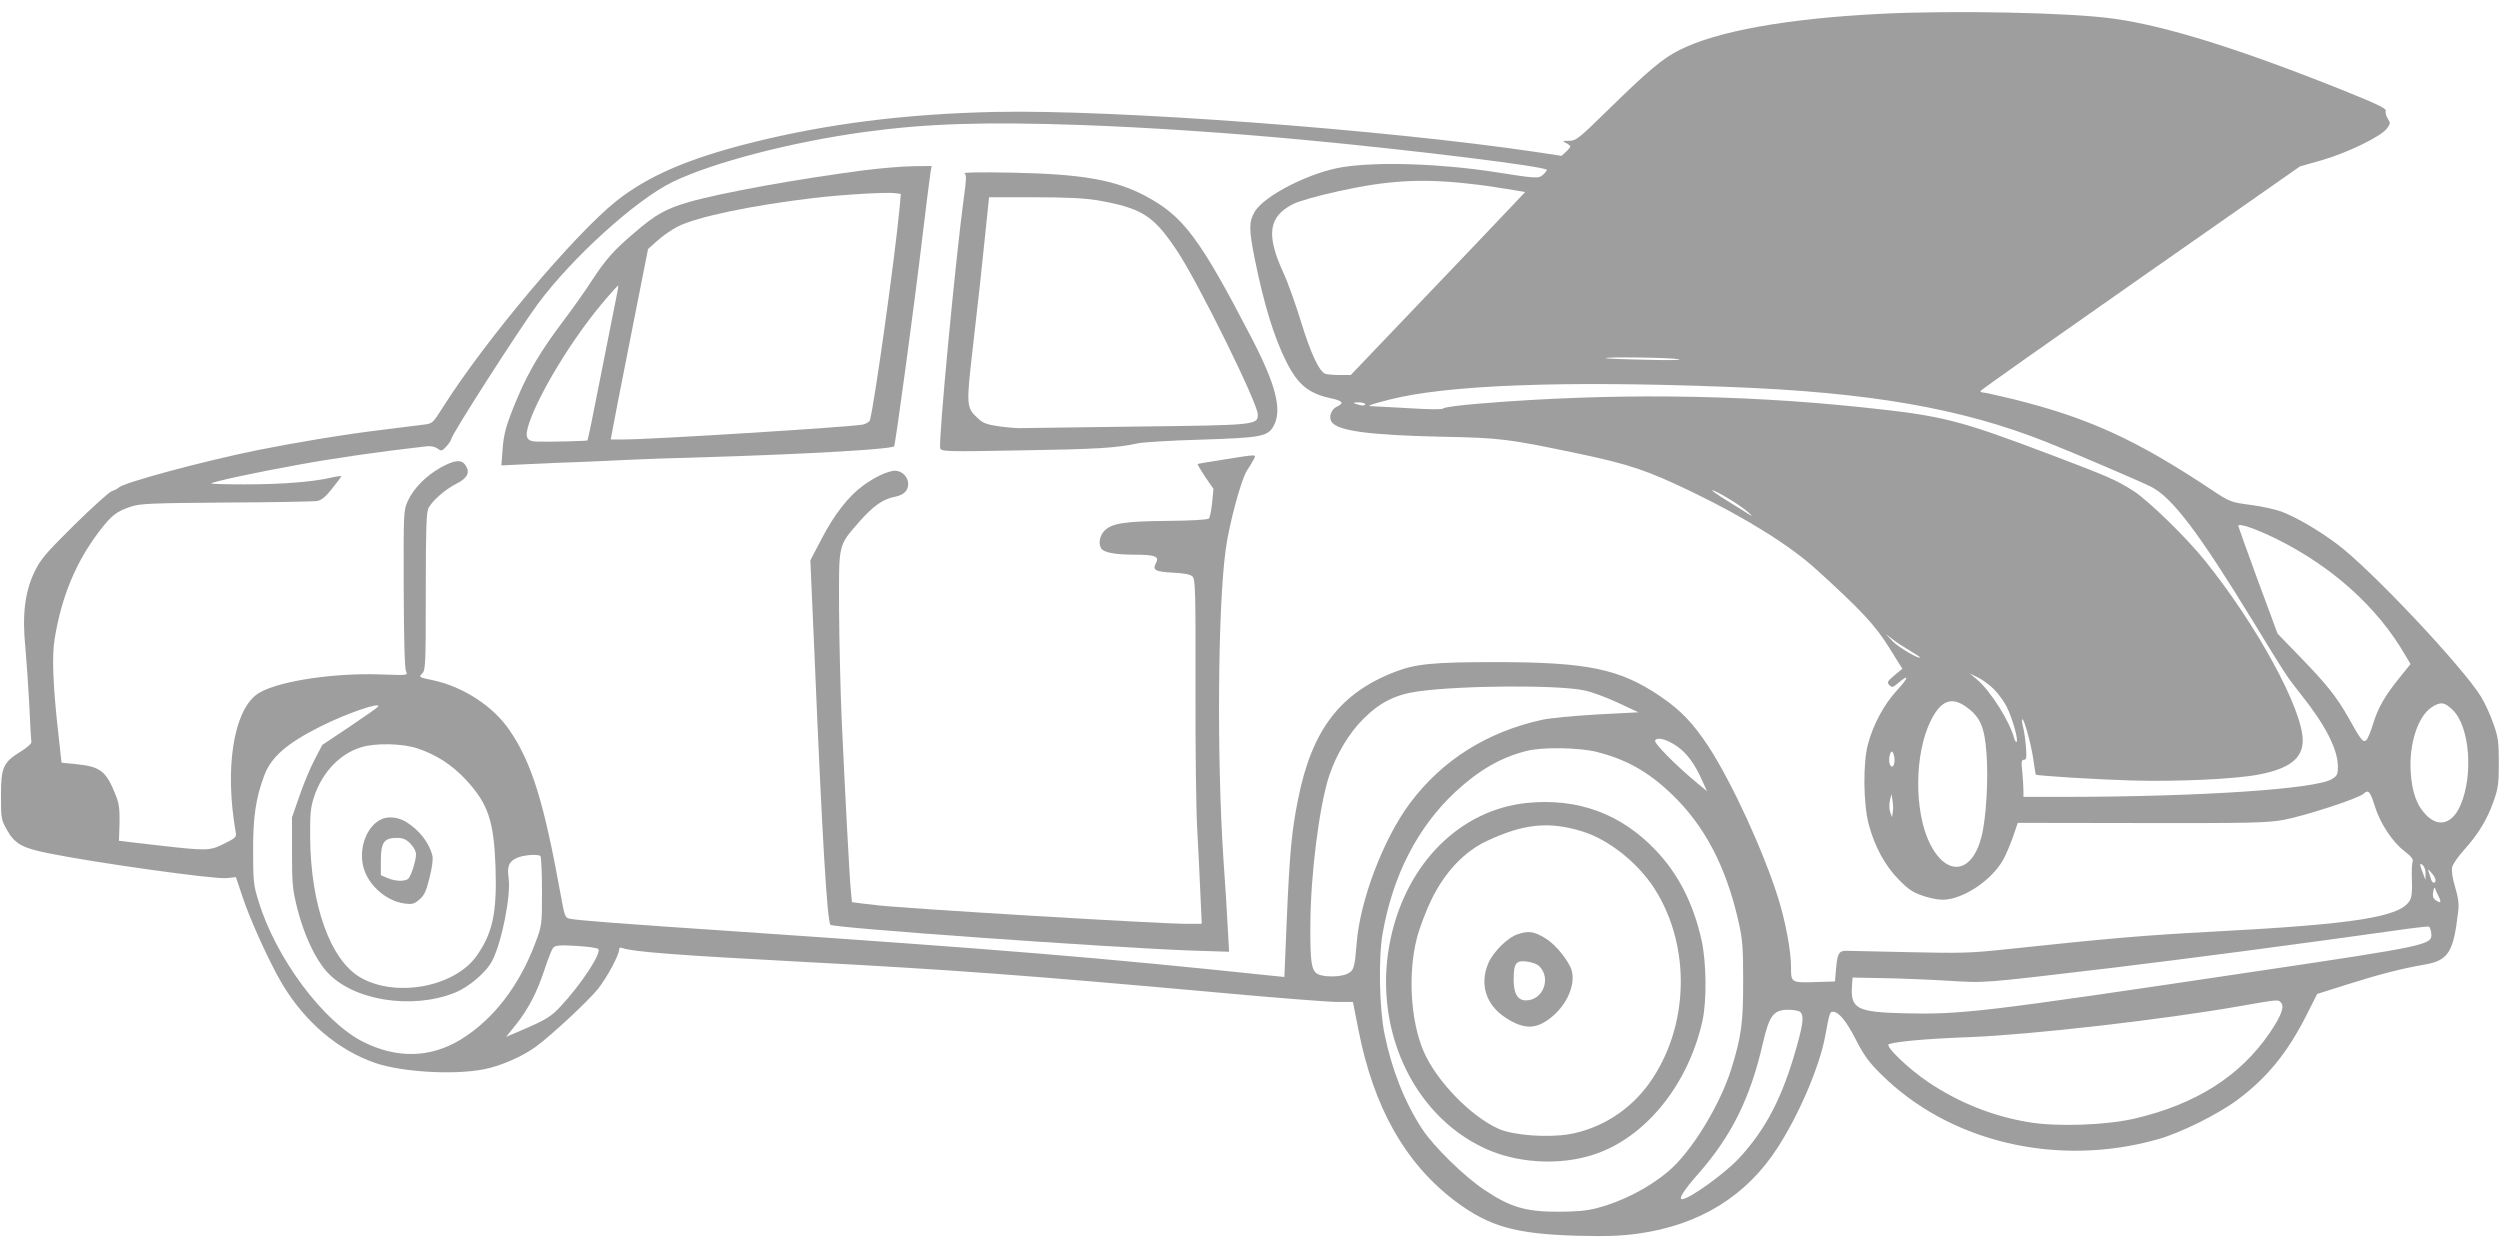 <?xml version="1.0" standalone="no"?>
<!DOCTYPE svg PUBLIC "-//W3C//DTD SVG 20010904//EN"
 "http://www.w3.org/TR/2001/REC-SVG-20010904/DTD/svg10.dtd">
<svg version="1.0" xmlns="http://www.w3.org/2000/svg"
 width="1280pt" height="640pt" viewBox="0 0 1280 640"
 preserveAspectRatio="xMidYMid meet">
<g transform="translate(0,640) scale(0.1,-0.1)"
fill="#9e9e9e" stroke="none">
<path d="M9625 6329 c-478 -24 -836 -89 -1026 -185 -86 -43 -156 -102 -360
-301 -156 -153 -168 -163 -205 -164 -35 0 -37 -1 -16 -11 12 -6 22 -14 22 -18
0 -3 -10 -16 -22 -27 l-23 -21 -125 19 c-779 116 -2167 219 -2774 206 -462
-10 -863 -61 -1250 -158 -323 -81 -530 -171 -690 -298 -218 -174 -671 -713
-887 -1054 -53 -84 -55 -86 -99 -91 -25 -3 -121 -15 -215 -27 -186 -22 -438
-64 -638 -104 -275 -56 -677 -164 -707 -190 -8 -7 -25 -16 -38 -20 -12 -3 -99
-82 -192 -173 -151 -150 -172 -175 -205 -243 -48 -102 -62 -219 -45 -386 6
-65 15 -197 20 -293 4 -96 9 -181 11 -188 2 -8 -21 -29 -55 -50 -90 -55 -101
-81 -101 -227 0 -116 1 -122 31 -175 39 -70 79 -92 209 -118 239 -49 855 -135
916 -128 l47 5 32 -96 c40 -122 141 -343 205 -451 116 -194 285 -338 475 -404
136 -47 402 -63 556 -33 85 16 195 64 265 114 80 58 270 235 320 297 47 59
109 174 109 203 0 8 6 11 17 7 49 -19 284 -37 928 -71 756 -40 1126 -67 2157
-160 273 -25 532 -45 576 -45 l79 0 28 -142 c78 -398 239 -684 496 -878 174
-130 307 -168 624 -177 153 -4 227 -1 313 11 314 44 554 192 714 441 110 170
215 417 243 570 21 116 24 125 39 125 30 0 69 -47 118 -143 41 -80 67 -116
128 -176 350 -349 902 -479 1415 -335 119 33 310 128 411 203 153 114 259 245
356 439 l52 103 155 49 c161 51 277 81 393 101 124 21 150 62 174 274 5 37 0
71 -16 124 -13 43 -19 84 -15 101 3 15 30 54 59 86 74 82 121 159 153 251 24
68 27 93 27 198 0 105 -3 130 -28 200 -15 44 -43 105 -62 136 -92 152 -569
658 -739 784 -95 71 -210 138 -285 166 -30 11 -101 27 -158 34 -102 14 -105
15 -200 78 -383 255 -628 367 -1009 462 -78 19 -149 35 -157 35 -9 0 -16 3
-16 8 0 4 369 264 818 578 l818 572 109 31 c128 36 308 123 336 163 18 25 19
29 4 51 -8 13 -13 31 -10 39 5 12 -41 34 -212 103 -531 213 -912 332 -1178
369 -222 32 -830 44 -1200 25z m-4090 -569 c338 -12 758 -40 1140 -76 556 -52
1245 -137 1245 -154 0 -4 -9 -15 -20 -25 -22 -20 -36 -19 -245 14 -278 43
-593 54 -777 26 -167 -25 -408 -147 -455 -231 -29 -50 -29 -89 2 -243 47 -231
98 -398 161 -523 59 -118 115 -164 232 -188 57 -13 65 -24 27 -42 -29 -13 -43
-53 -28 -77 30 -47 192 -69 564 -77 304 -6 339 -11 694 -85 270 -57 359 -87
591 -199 266 -128 501 -274 634 -396 228 -207 300 -284 370 -396 l70 -112 -41
-34 c-36 -31 -39 -36 -25 -50 13 -13 18 -12 46 12 57 48 53 27 -8 -39 -66 -72
-121 -174 -148 -275 -26 -94 -24 -308 4 -411 31 -116 85 -214 156 -285 53 -53
73 -65 132 -84 49 -15 82 -19 114 -15 101 14 227 102 284 199 13 22 36 75 51
117 l26 76 632 -1 c558 -1 643 1 728 16 108 20 383 109 410 134 25 23 34 13
58 -63 26 -87 91 -185 152 -231 33 -25 46 -42 42 -52 -4 -8 -6 -52 -4 -98 2
-61 -1 -89 -13 -106 -53 -82 -285 -118 -1006 -156 -355 -19 -520 -33 -1065
-91 -178 -19 -232 -20 -495 -14 -162 4 -306 7 -319 7 -35 0 -44 -15 -50 -89
l-6 -68 -90 -3 c-136 -4 -135 -5 -135 79 0 80 -28 230 -66 352 -76 241 -235
587 -354 771 -81 123 -143 189 -251 262 -207 140 -371 174 -845 174 -316 0
-406 -9 -512 -50 -282 -109 -426 -299 -496 -653 -33 -162 -43 -275 -58 -621
l-12 -288 -61 6 c-904 95 -1386 134 -2730 226 -610 41 -821 57 -867 66 -25 5
-27 10 -48 127 -85 469 -147 671 -261 838 -83 122 -235 222 -391 256 -73 15
-75 16 -57 34 18 18 19 43 19 419 0 329 3 406 14 429 20 38 86 96 144 125 55
28 70 57 46 93 -21 32 -56 29 -128 -11 -76 -43 -138 -106 -168 -171 -22 -49
-22 -54 -21 -451 1 -264 5 -409 12 -422 10 -20 8 -20 -132 -15 -255 9 -555
-40 -637 -106 -116 -92 -159 -380 -104 -697 6 -30 3 -33 -57 -63 -76 -38 -87
-38 -342 -9 l-198 23 3 90 c1 73 -2 100 -20 145 -49 123 -77 145 -205 158
l-72 7 -17 155 c-27 241 -33 394 -18 480 35 215 108 391 227 548 65 85 89 103
163 128 49 16 102 18 490 21 239 1 449 5 465 8 21 4 44 23 75 63 25 31 46 59
48 63 2 3 -23 1 -55 -7 -96 -22 -255 -34 -441 -34 -96 0 -173 2 -170 5 8 9
227 56 443 95 173 32 419 68 651 94 27 4 48 0 63 -10 21 -15 24 -14 47 11 13
14 24 31 24 36 0 21 344 557 443 692 178 240 504 535 692 626 207 100 609 204
980 255 323 44 610 53 1110 36z m1990 -301 c50 -5 134 -17 187 -26 l97 -16
-87 -92 c-48 -51 -249 -262 -447 -469 l-359 -376 -57 0 c-32 0 -64 3 -73 6
-32 12 -75 105 -124 264 -28 91 -68 204 -90 251 -91 198 -78 290 50 355 28 14
129 43 231 65 252 56 428 66 672 38z m1070 -898 c23 -5 -49 -6 -165 -3 -113 2
-207 6 -209 8 -9 8 335 3 374 -5z m255 -142 c721 -27 1191 -109 1625 -281 130
-51 489 -205 538 -230 108 -54 244 -234 520 -685 177 -290 174 -285 253 -385
121 -152 183 -275 184 -361 0 -42 -3 -49 -31 -66 -83 -51 -671 -90 -1356 -91
l-223 0 0 34 c0 18 -3 61 -6 95 -6 51 -4 61 9 61 12 0 14 11 10 63 -2 34 -9
79 -14 101 -6 21 -8 40 -5 43 8 9 46 -129 57 -207 6 -41 11 -76 12 -76 7 -6
312 -25 487 -30 235 -7 540 7 658 31 155 30 222 83 222 174 0 159 -233 588
-501 921 -96 119 -288 306 -365 356 -90 57 -129 74 -414 182 -489 185 -560
203 -980 247 -640 67 -1291 73 -1950 19 -101 -8 -187 -19 -190 -25 -5 -6 -63
-6 -176 1 -93 5 -178 10 -188 10 -34 0 -13 8 84 33 292 76 892 99 1740 66z
m-1860 -89 c0 -6 -11 -8 -27 -4 -40 10 -41 14 -5 14 18 0 32 -5 32 -10z m1857
-481 c38 -22 84 -54 103 -71 19 -17 24 -24 10 -15 -14 9 -65 42 -115 72 -49
30 -84 55 -78 55 7 0 43 -18 80 -41z m2808 -208 c285 -141 518 -350 659 -594
l28 -47 -55 -68 c-76 -94 -112 -156 -137 -239 -12 -40 -28 -77 -35 -83 -16
-13 -27 0 -90 114 -62 109 -112 172 -247 311 l-117 121 -101 273 c-55 150
-100 275 -100 278 0 17 89 -14 195 -66z m-1877 -572 c28 -17 52 -32 52 -34 0
-14 -110 51 -139 81 l-36 38 35 -27 c19 -15 59 -41 88 -58z m432 -199 c22 -22
51 -62 65 -90 28 -56 60 -168 50 -178 -3 -3 -8 4 -12 16 -22 87 -121 244 -190
302 l-38 32 43 -21 c24 -12 60 -39 82 -61z m-2098 -5 c37 -7 114 -36 172 -63
l105 -49 -212 -11 c-117 -7 -243 -19 -280 -27 -283 -62 -513 -207 -677 -426
-137 -183 -257 -499 -274 -719 -10 -125 -14 -138 -46 -155 -37 -19 -129 -19
-157 0 -29 20 -35 64 -34 247 1 262 46 614 97 768 37 109 100 215 174 289 85
85 165 125 280 141 221 31 719 34 852 5z m1956 -85 c71 -51 93 -102 103 -238
10 -134 -2 -335 -26 -427 -49 -190 -179 -206 -265 -32 -81 166 -78 463 7 630
51 101 106 122 181 67z m2492 -17 c85 -86 104 -331 38 -485 -42 -97 -113 -117
-178 -49 -47 49 -70 114 -77 216 -10 144 36 286 106 333 47 31 67 28 111 -15z
m-10624 19 c-2 -4 -68 -50 -145 -102 l-141 -94 -40 -77 c-22 -42 -57 -125 -77
-185 l-38 -109 0 -180 c0 -165 3 -189 28 -290 35 -135 91 -255 151 -321 131
-146 433 -195 654 -107 73 29 163 106 192 164 50 96 97 338 84 424 -8 57 1 82
37 100 31 17 113 24 126 12 4 -5 8 -85 8 -180 0 -171 0 -173 -33 -262 -83
-223 -217 -396 -384 -498 -155 -94 -326 -98 -499 -11 -203 102 -447 429 -535
719 -26 82 -28 104 -28 255 -1 175 14 275 56 387 35 96 115 166 288 253 133
67 313 129 296 102z m6649 -202 c51 -35 93 -92 129 -174 l26 -57 -52 43 c-114
95 -221 204 -214 217 12 19 59 6 111 -29z m-6444 -13 c96 -33 173 -83 245
-160 113 -122 142 -209 151 -442 8 -239 -14 -342 -98 -461 -115 -159 -415
-213 -595 -108 -153 90 -254 371 -256 719 -1 118 2 150 20 205 41 125 132 221
241 254 74 23 214 20 292 -7z m6035 -17 c150 -38 261 -100 379 -212 171 -162
283 -374 347 -660 20 -89 23 -130 23 -303 0 -214 -9 -281 -61 -449 -59 -187
-205 -425 -323 -524 -100 -84 -233 -153 -366 -188 -51 -13 -105 -18 -200 -18
-163 0 -242 23 -372 110 -104 68 -262 223 -322 314 -90 139 -155 303 -192 485
-27 130 -32 391 -10 515 52 298 179 545 373 726 121 112 233 176 363 209 82
21 269 18 361 -5z m1524 -42 c0 -33 -16 -45 -25 -19 -8 27 5 77 16 59 5 -7 9
-25 9 -40z m-9 -267 l-4 -25 -9 25 c-5 13 -6 40 -2 59 l8 35 6 -35 c3 -19 4
-46 1 -59z m2728 -315 l-1 -31 -13 35 c-18 47 -18 55 0 40 8 -7 15 -27 14 -44z
m51 -32 c0 -20 -17 -17 -23 4 -2 9 -8 26 -12 37 -6 17 -4 17 14 -4 12 -13 21
-29 21 -37z m17 -86 c15 -30 8 -35 -19 -15 -11 9 -14 22 -10 42 3 18 7 24 10
15 3 -8 11 -27 19 -42z m-39 -186 c6 -60 -7 -63 -908 -197 -1401 -209 -1497
-220 -1795 -213 -237 6 -270 24 -263 137 l3 46 150 -3 c83 -1 232 -7 332 -13
205 -12 158 -16 858 67 379 46 917 116 1505 199 52 7 100 12 105 11 6 -2 11
-17 13 -34z m-9385 -81 c19 -19 -88 -182 -193 -294 -47 -51 -75 -69 -202 -123
l-77 -33 49 61 c64 79 112 172 149 287 17 51 36 100 43 108 11 13 31 15 117
10 57 -3 108 -10 114 -16z m8617 -276 c17 -21 -1 -68 -61 -156 -150 -219 -377
-363 -689 -436 -147 -34 -394 -43 -541 -19 -187 31 -359 100 -517 206 -101 68
-224 186 -201 194 40 14 199 28 414 36 314 12 996 90 1391 160 194 34 189 33
204 15z m-2462 -47 c18 -18 15 -55 -18 -174 -73 -262 -159 -427 -298 -576 -73
-78 -254 -208 -290 -208 -20 0 9 46 83 130 169 192 266 386 330 665 34 147 55
175 132 175 27 0 54 -5 61 -12z"/>
<path d="M4430 5529 c-347 -45 -738 -116 -905 -164 -116 -34 -168 -63 -275
-155 -109 -92 -151 -141 -222 -250 -30 -47 -98 -143 -151 -213 -107 -142 -170
-248 -227 -382 -58 -138 -71 -183 -77 -269 l-6 -79 144 7 c79 4 200 9 269 11
69 3 168 7 220 10 52 3 248 10 435 15 498 15 928 40 943 55 6 6 103 719 142
1050 22 182 42 342 45 358 l5 27 -98 -1 c-53 -1 -162 -10 -242 -20z m176 -193
c-25 -262 -129 -1006 -152 -1087 -3 -9 -19 -19 -37 -23 -76 -13 -1078 -76
-1221 -76 l-69 0 7 38 c3 20 46 239 95 487 l89 450 48 43 c26 24 73 56 104 72
99 50 376 108 694 146 153 18 375 31 420 25 l28 -4 -6 -71z m-1452 -466 c-7
-36 -42 -213 -78 -393 -35 -181 -66 -330 -68 -332 -3 -3 -188 -8 -260 -6 -54
1 -63 24 -38 97 53 154 217 424 370 607 45 54 84 97 85 95 2 -2 -3 -32 -11
-68z"/>
<path d="M4938 5512 c11 -7 10 -29 -3 -123 -42 -309 -132 -1257 -121 -1284 6
-17 28 -18 409 -11 386 6 493 12 602 36 28 6 174 15 325 19 310 10 342 16 372
72 43 81 11 208 -114 449 -267 514 -349 623 -544 727 -158 83 -325 112 -684
119 -155 3 -250 2 -242 -4z m678 -137 c232 -41 289 -77 411 -260 108 -162 413
-780 413 -837 0 -54 -8 -55 -625 -62 -308 -4 -573 -8 -590 -8 -16 -1 -65 3
-109 9 -63 9 -84 17 -108 40 -62 58 -62 60 -24 391 19 163 45 397 57 520 l23
222 232 0 c164 0 257 -5 320 -15z"/>
<path d="M6265 4047 c-71 -11 -132 -21 -133 -23 -2 -1 15 -30 38 -65 l43 -62
-7 -71 c-4 -39 -11 -75 -17 -81 -6 -6 -90 -11 -212 -12 -221 -2 -283 -12 -322
-50 -25 -26 -32 -66 -17 -91 14 -21 72 -32 172 -32 104 0 127 -9 109 -42 -20
-37 -5 -45 86 -50 59 -3 91 -9 101 -20 14 -14 16 -81 15 -569 -1 -305 3 -633
9 -729 5 -96 13 -244 16 -327 l7 -153 -79 0 c-138 0 -1436 78 -1581 95 -24 3
-63 7 -87 10 l-44 6 -6 62 c-7 72 -30 510 -47 882 -6 143 -12 393 -13 555 -1
342 -6 322 103 448 70 80 122 117 181 128 46 9 70 31 70 66 0 36 -32 68 -67
68 -37 -1 -104 -32 -165 -77 -74 -54 -148 -149 -212 -273 l-57 -109 21 -478
c39 -932 65 -1371 82 -1388 16 -16 1430 -117 1852 -132 l189 -6 -7 124 c-3 68
-13 225 -22 349 -34 515 -29 1283 11 1582 17 131 79 361 109 408 13 19 28 45
35 58 14 27 23 27 -154 -1z"/>
<path d="M1954 2206 c-74 -33 -117 -142 -95 -239 21 -94 115 -180 212 -193 39
-5 49 -3 76 20 25 21 35 42 52 111 13 50 19 97 15 113 -16 67 -67 132 -135
174 -39 24 -90 30 -125 14z m147 -125 c16 -16 29 -40 29 -54 0 -36 -27 -119
-42 -128 -20 -13 -65 -11 -103 5 l-35 15 0 75 c0 92 16 116 81 116 31 0 47 -6
70 -29z"/>
<path d="M7818 2289 c-340 -35 -613 -305 -697 -690 -98 -449 105 -904 480
-1078 163 -76 379 -90 554 -34 266 84 489 357 562 688 22 103 20 298 -5 411
-42 188 -118 338 -235 461 -178 187 -399 268 -659 242z m284 -146 c136 -42
286 -162 371 -296 187 -296 175 -707 -28 -992 -99 -139 -247 -233 -410 -262
-111 -19 -287 -6 -361 27 -143 63 -320 246 -385 397 -67 156 -81 397 -35 578
15 58 48 144 78 205 68 137 165 239 278 293 191 90 321 103 492 50z"/>
<path d="M7772 1617 c-52 -16 -126 -89 -152 -149 -45 -106 -13 -211 86 -277
100 -66 165 -63 248 10 82 72 120 184 85 251 -32 61 -86 121 -133 148 -54 31
-80 35 -134 17z m109 -164 c63 -62 19 -175 -68 -175 -42 0 -63 34 -63 104 0
86 11 102 67 95 25 -3 54 -13 64 -24z"/>
</g>
</svg>
